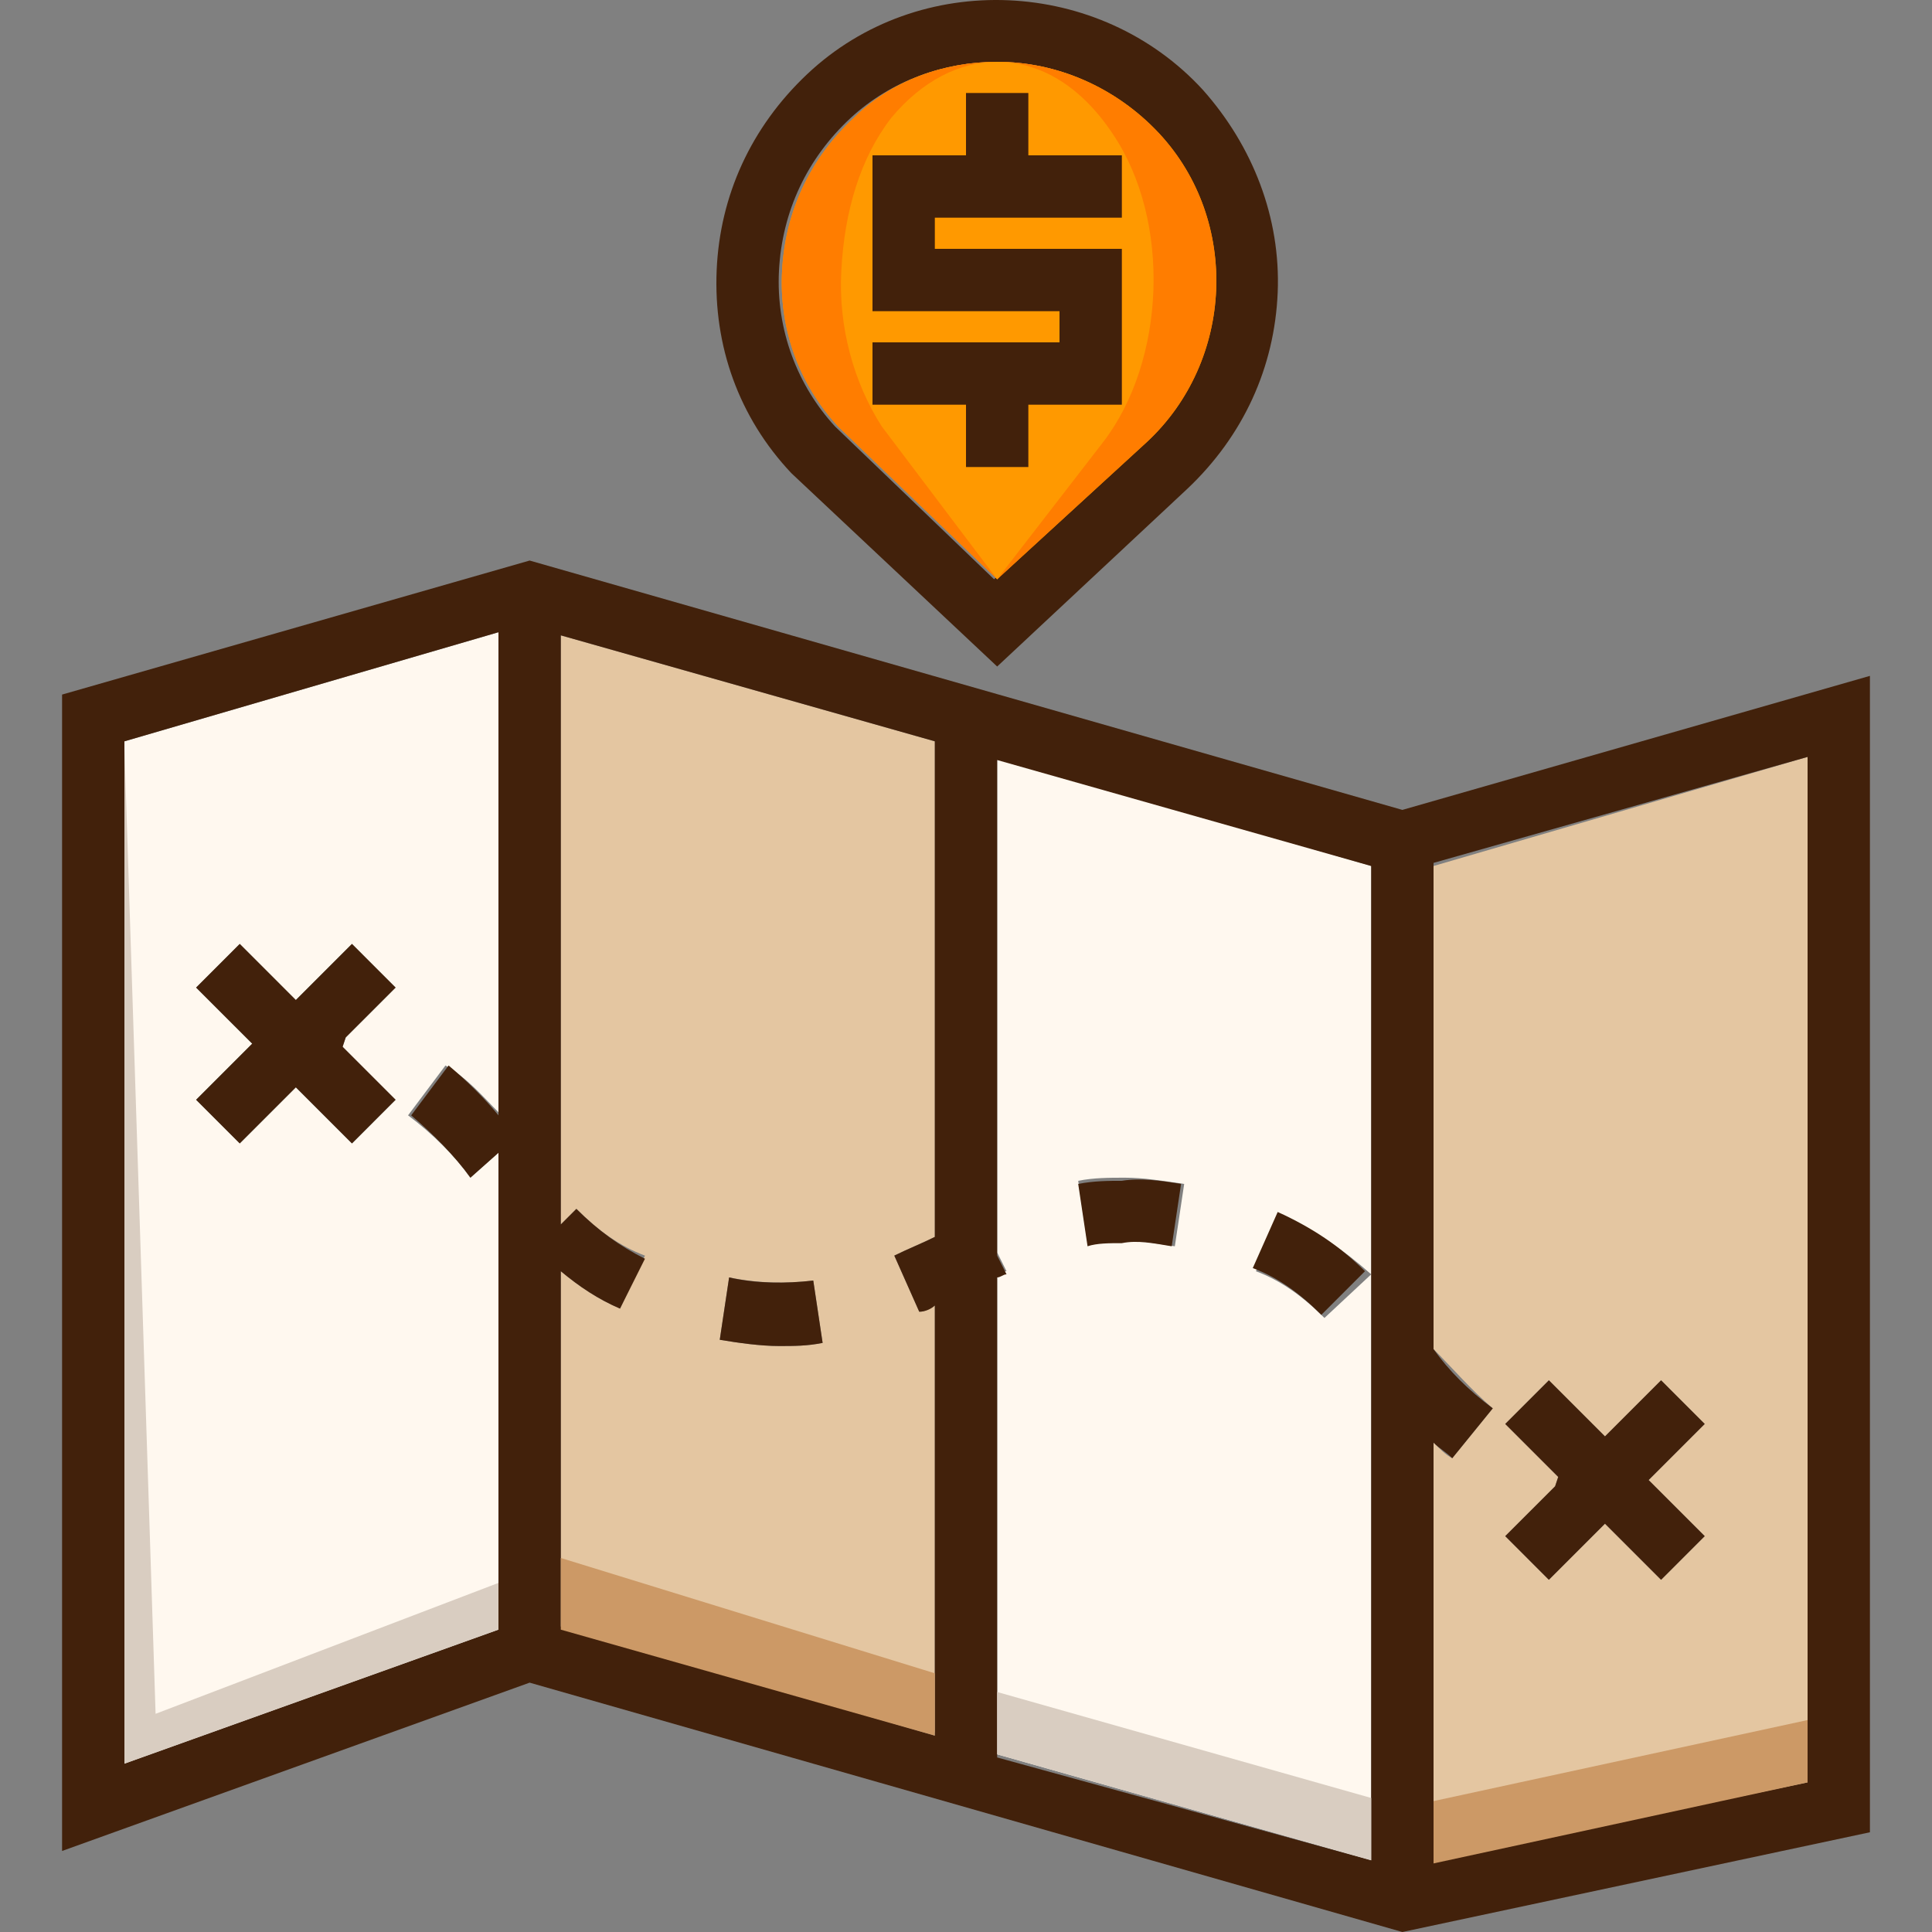 <?xml version="1.0" encoding="iso-8859-1"?>
<!-- Uploaded to: SVG Repo, www.svgrepo.com, Generator: SVG Repo Mixer Tools -->
<svg height="800px" width="800px" version="1.1" id="Layer_1" xmlns="http://www.w3.org/2000/svg" xmlns:xlink="http://www.w3.org/1999/xlink" 
	 viewBox="0 0 495.868 495.868" xml:space="preserve">
<rect x="0" y="0" width="495.868" height="495.868" fill="#808080" stroke="none"/>
<g>
	<path style="fill:#E4C6A1;" d="M463.934,194.268v263.2l-96,20.8v-108c1.6,1.6,3.2,3.2,4.8,4l10.4-12.8
		c-5.6-4.8-10.4-10.4-15.2-15.2v-124L463.934,194.268z M426.334,405.469l11.2-11.2l-14.4-14.4l14.4-14.4l-11.2-11.2l-14.4,14.4
		l-14.4-14.4l-11.2,11.2l13.6,13.6l-0.8,2.4l-12.8,12.8l11.2,11.2l14.4-14.4L426.334,405.469z"/>
	<path style="fill:#E4C6A1;" d="M239.934,190.268l-96-27.2v151.2l4-4c5.6,5.6,11.2,9.6,17.6,12l-6.4,13.6
		c-5.6-2.4-10.4-5.6-15.2-9.6v91.2l96,27.2v-109.6c-1.6,0.8-2.4,1.6-4,1.6l-6.4-14.4c3.2-1.6,7.2-3.2,10.4-4.8V190.268z
		 M211.134,344.668c-4,0.8-7.2,0.8-11.2,0.8c-4.8,0-10.4-0.8-15.2-1.6l2.4-16c8,1.6,15.2,1.6,21.6,0.8L211.134,344.668z"/>
</g>
<g>
	<path style="fill:#FFF8EF;" d="M255.934,194.268v108.8v18.4l2.4,4.8c-0.8,0-1.6,0.8-2.4,0.8v123.2l96,27.2v-151.2v-104
		L255.934,194.268z M287.934,318.268c-3.2,0-6.4,0-8.8,0.8l-2.4-16c4-0.8,8-0.8,12-0.8c4.8,0,9.6,0.8,15.2,1.6l-2.4,16
		C295.934,319.069,291.934,318.268,287.934,318.268z M339.934,338.268c-5.6-5.6-11.2-9.6-17.6-12l7.2-14.4c8,4,15.2,8.8,22.4,15.2
		L339.934,338.268z"/>
	<path style="fill:#FFF8EF;" d="M127.934,285.469v-123.2l-96,28v92v170.4l96-34.4v-122.4l-7.2,6.4c-4-5.6-9.6-11.2-16-16l9.6-12.8
		C119.934,276.668,123.934,281.469,127.934,285.469z M90.334,293.469l-14.4-14.4l-14.4,14.4l-11.2-11.2l14.4-14.4l-14.4-14.4
		l11.2-11.2l14.4,14.4l14.4-14.4l11.2,11.2l-12.8,12.8l-0.8,2.4l13.6,13.6l0,0L90.334,293.469z"/>
</g>
<g>
	<path style="fill:#42210B;" d="M479.934,173.469v296.8l-120,25.6l-224-64l-120,43.2v-296.8l120-34.4l224,64L479.934,173.469z
		 M463.934,457.469v-263.2l-96,27.2v124.8c4,5.6,8.8,10.4,15.2,15.2l-10.4,12.8c-1.6-1.6-3.2-2.4-4.8-4v107.2L463.934,457.469z
		 M351.934,477.469v-151.2v-104l-96-27.2v108.8v18.4l2.4,4.8c-0.8,0-1.6,0.8-2.4,0.8v123.2L351.934,477.469z M239.934,445.469
		v-110.4c-0.8,0.8-2.4,1.6-4,1.6l-6.4-14.4c3.2-1.6,7.2-3.2,10.4-4.8v-127.2l-96-27.2v151.2l4-4c5.6,5.6,11.2,9.6,17.6,12.8
		l-6.4,12.8c-5.6-2.4-10.4-5.6-15.2-9.6v91.2L239.934,445.469z M127.934,418.268v-122.4l-7.2,6.4c-4-5.6-9.6-11.2-15.2-16l9.6-12.8
		c4.8,4,9.6,8.8,12.8,12.8v-124l-96,28v92v170.4L127.934,418.268z"/>
	<polygon style="fill:#42210B;" points="437.534,394.268 426.334,405.469 411.934,391.069 397.534,405.469 386.334,394.268 
		399.134,381.469 399.934,379.069 386.334,365.469 397.534,354.268 411.934,368.668 426.334,354.268 437.534,365.469 
		423.134,379.868 	"/>
	<path style="fill:#42210B;" d="M350.334,326.268l-11.2,11.2c-5.6-5.6-11.2-9.6-17.6-12l6.4-14.4
		C336.734,315.069,343.934,319.868,350.334,326.268z"/>
	<path style="fill:#42210B;" d="M308.734,23.068c12.8,14.4,20,32.8,19.2,52s-8.8,36.8-23.2,50.4l-48.8,45.6l-52.8-49.6
		c-13.6-14.4-20-32.8-19.2-52s8.8-36.8,23.2-50.4C235.934-8.132,282.334-5.732,308.734,23.068z M293.534,113.468
		c23.2-20.8,24-56.8,3.2-79.2c-10.4-12-25.6-18.4-40.8-18.4c-13.6,0-27.2,4.8-37.6,14.4c-11.2,10.4-17.6,24-18.4,39.2
		c-0.8,15.2,4.8,29.6,14.4,40l40.8,39.2L293.534,113.468z"/>
	<path style="fill:#42210B;" d="M303.134,303.868l-2.4,16c-4.8-0.8-8.8-1.6-12.8-0.8c-3.2,0-6.4,0-8.8,0.8l-2.4-16
		c4-0.8,8-0.8,11.2-0.8C292.734,302.268,298.334,303.069,303.134,303.868z"/>
</g>
<path style="fill:#FF9900;" d="M297.534,34.268c20.8,22.4,19.2,58.4-3.2,79.2l-38.4,35.2l-40.8-39.2c-10.4-11.2-15.2-25.6-14.4-40
	c0.8-15.2,7.2-28.8,18.4-39.2c9.6-9.6,23.2-14.4,36.8-14.4C271.134,15.868,286.334,22.268,297.534,34.268z M287.934,103.868v-40h-48
	v-8h48v-16h-24v-16h-16v16h-24v40h48v8h-48v16h24v16h16v-16H287.934z"/>
<path style="fill:#FF7D00;" d="M297.534,34.268c20.8,22.4,19.2,58.4-3.2,79.2l-38.4,35.2l-40.8-39.2c-10.4-11.2-15.2-25.6-14.4-40
	c0.8-15.2,7.2-28.8,18.4-39.2c9.6-9.6,23.2-14.4,36.8-14.4C271.134,15.868,286.334,22.268,297.534,34.268z"/>
<path style="fill:#FF9900;" d="M285.534,34.268c15.2,22.4,13.6,58.4-2.4,79.2l-27.2,35.2l-29.6-39.2c-7.2-11.2-11.2-25.6-10.4-40
	c0.8-15.2,4.8-28.8,12.8-39.2c8-9.6,17.6-14.4,27.2-14.4C267.134,15.868,277.534,22.268,285.534,34.268z"/>
<g>
	<polygon style="fill:#42210B;" points="287.934,63.868 287.934,103.868 263.934,103.868 263.934,119.868 247.934,119.868 
		247.934,103.868 223.934,103.868 223.934,87.868 271.934,87.868 271.934,79.868 223.934,79.868 223.934,39.868 247.934,39.868 
		247.934,23.868 263.934,23.868 263.934,39.868 287.934,39.868 287.934,55.868 239.934,55.868 239.934,63.868 	"/>
	<path style="fill:#42210B;" d="M208.734,328.668l2.4,16c-4,0.8-7.2,0.8-11.2,0.8c-4.8,0-10.4-0.8-15.2-1.6l2.4-16
		C194.334,329.469,201.534,329.469,208.734,328.668z"/>
	<polygon style="fill:#42210B;" points="101.534,282.268 101.534,282.268 90.334,293.469 75.934,279.069 61.534,293.469 
		50.334,282.268 64.734,267.868 50.334,253.469 61.534,242.268 75.934,256.668 90.334,242.268 101.534,253.469 88.734,266.268 
		87.934,268.668 	"/>
</g>
<g>
	<polygon style="fill:#D9CDC1;" points="31.934,452.668 127.934,418.268 127.934,406.268 39.934,439.868 31.934,191.868 
		31.934,282.268 	"/>
	<polygon style="fill:#D9CDC1;" points="255.934,434.268 255.934,450.268 351.934,477.469 351.934,461.469 	"/>
</g>
<g>
	<polygon style="fill:#CC9966;" points="239.934,445.469 239.934,429.469 143.934,399.868 143.934,418.268 	"/>
	<polygon style="fill:#CC9966;" points="367.934,462.268 367.934,478.268 463.934,457.469 463.934,441.469 	"/>
</g>
</svg>